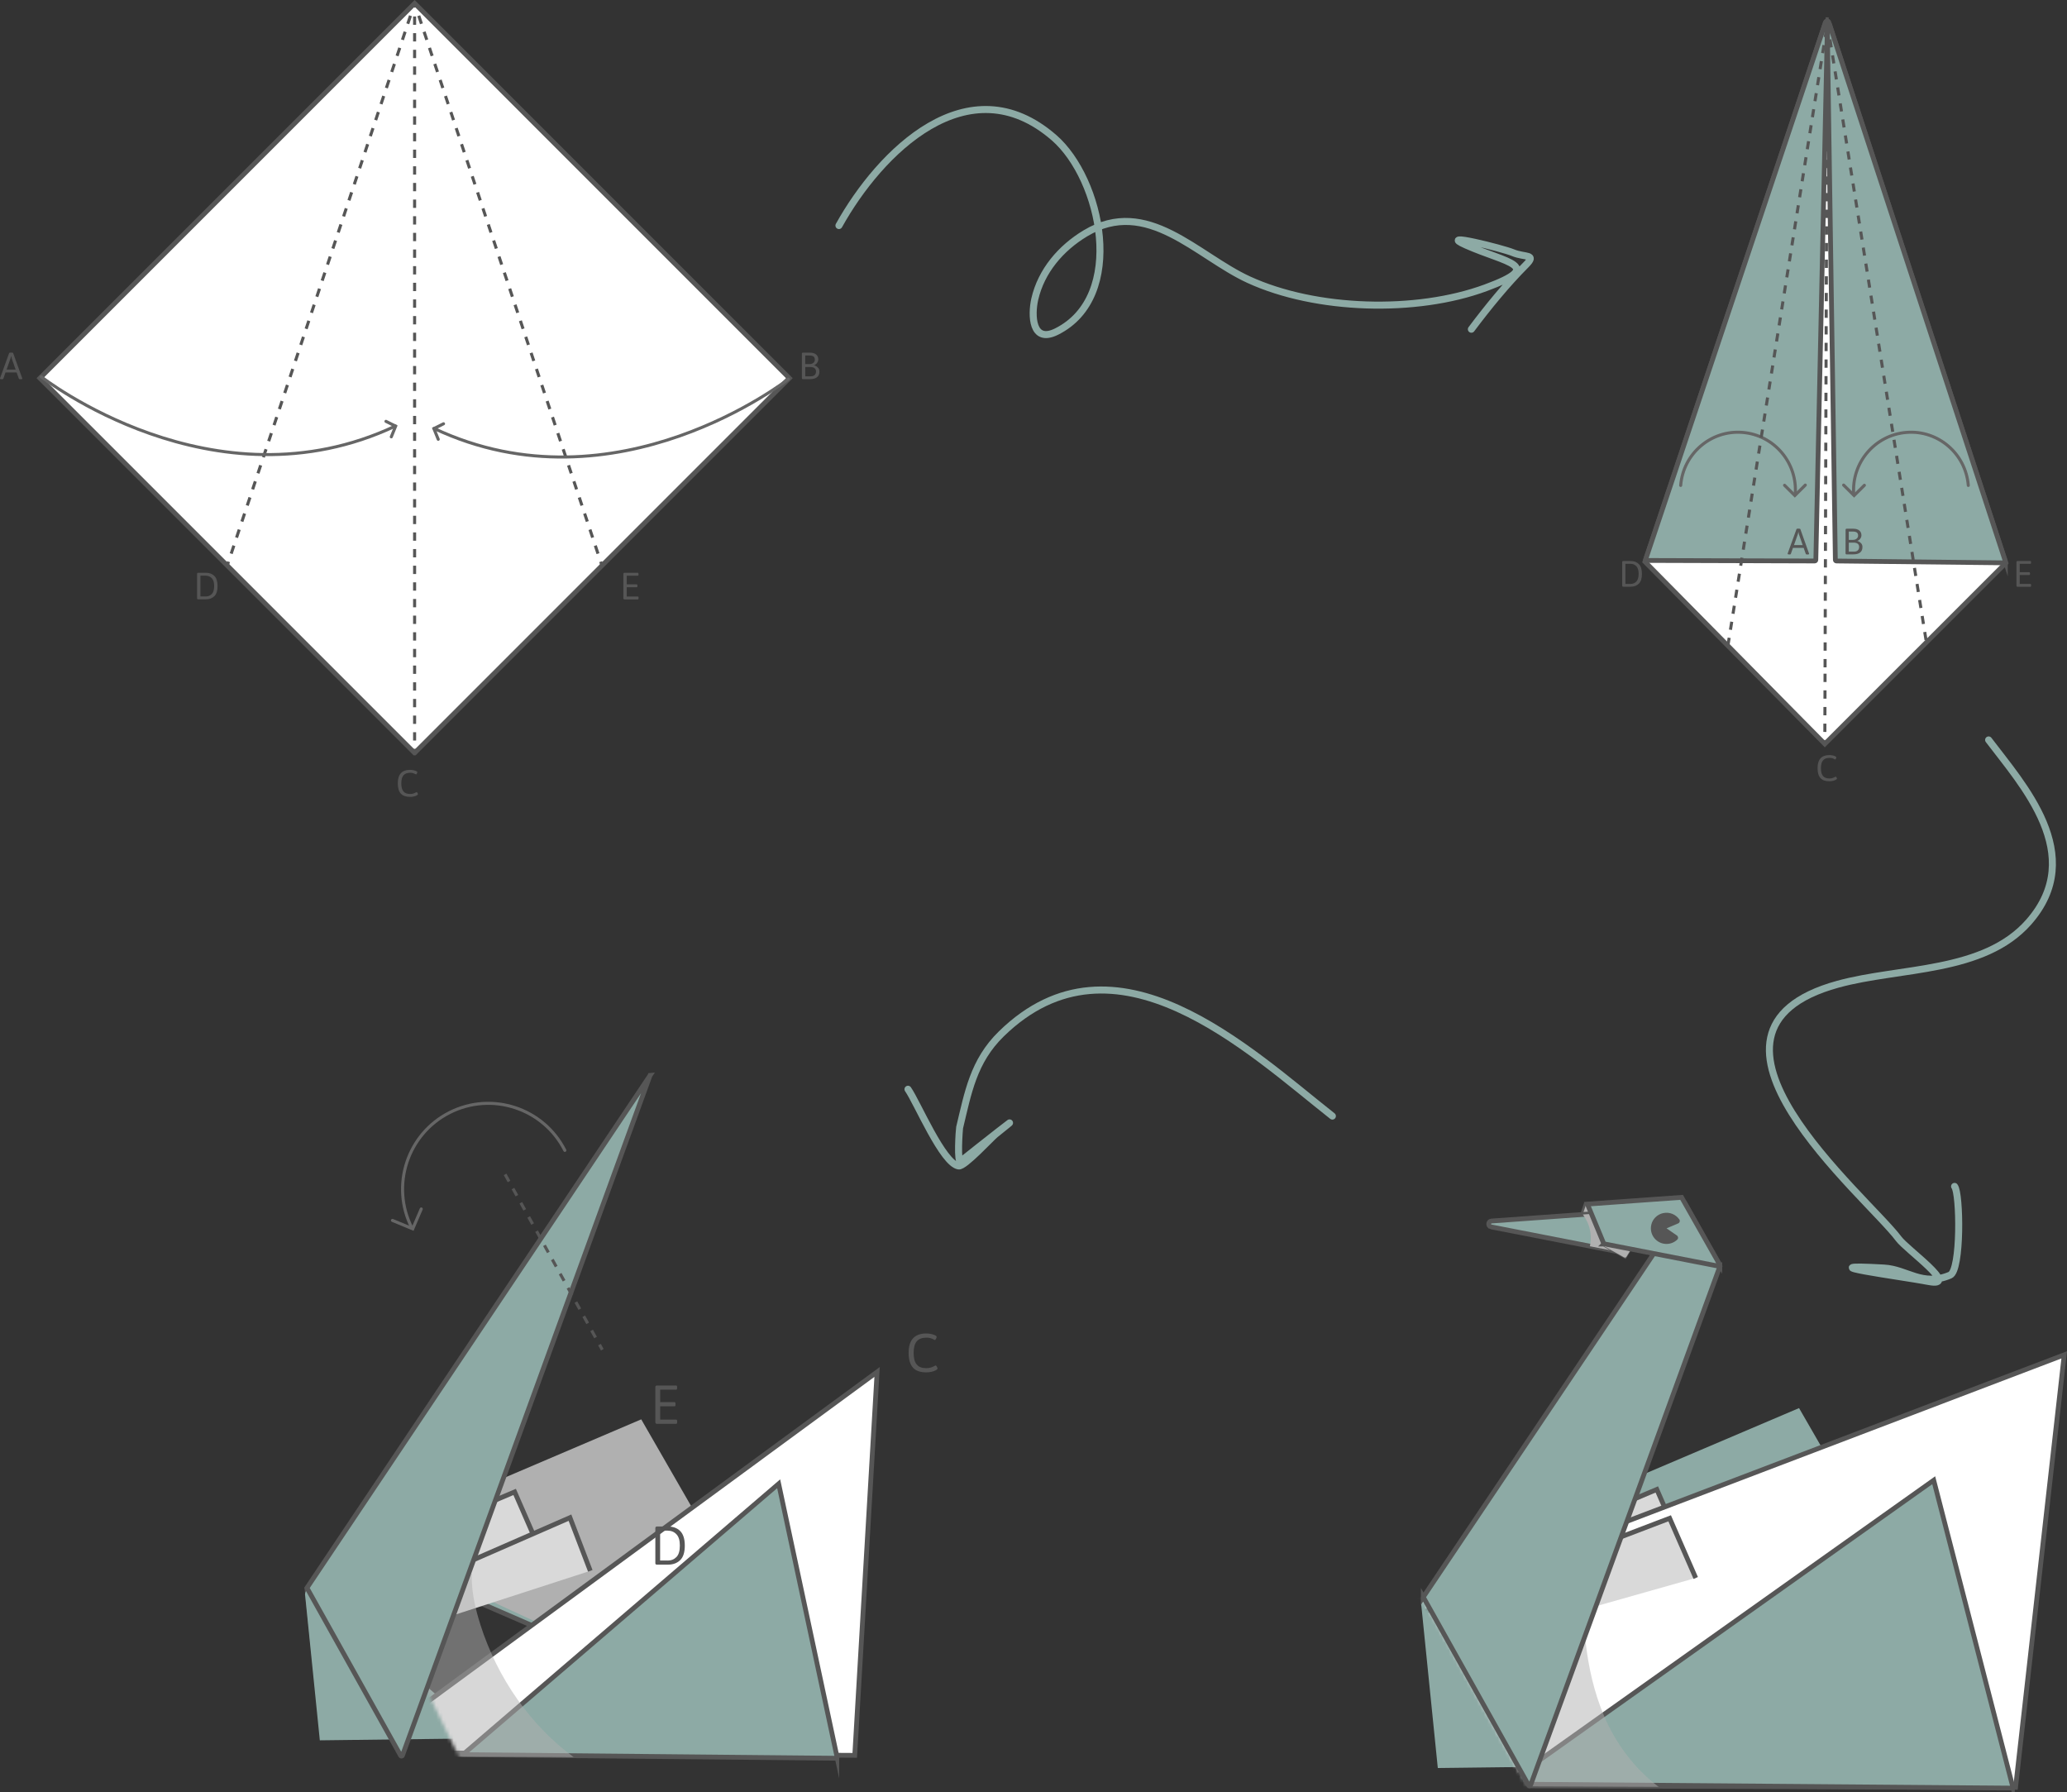<?xml version="1.0" encoding="UTF-8"?>
<svg xmlns="http://www.w3.org/2000/svg" xmlns:xlink="http://www.w3.org/1999/xlink" viewBox="0 0 588.83 510.51">
  <rect x="0" y="0" width="588.83" height="510.51" fill="#333333" stroke="none"/>
  <defs>
    <style>
      .cls-1, .cls-2, .cls-3, .cls-4, .cls-5 {
        stroke-width: 0px;
      }

      .cls-1, .cls-6 {
        fill: #8daaa5;
      }

      .cls-7, .cls-3 {
        fill: #d9d9d9;
      }

      .cls-7, .cls-8, .cls-9, .cls-10, .cls-11, .cls-12, .cls-13, .cls-14, .cls-6 {
        stroke-miterlimit: 10;
      }

      .cls-7, .cls-8, .cls-9, .cls-10, .cls-12, .cls-13, .cls-14, .cls-6 {
        stroke: #565656;
      }

      .cls-7, .cls-8, .cls-12, .cls-6 {
        stroke-width: 1.36px;
      }

      .cls-2 {
        fill: #565656;
      }

      .cls-15 {
        isolation: isolate;
      }

      .cls-4 {
        fill: #b0b0b0;
      }

      .cls-8, .cls-5 {
        fill: #fff;
      }

      .cls-9, .cls-10, .cls-16, .cls-11, .cls-12, .cls-13, .cls-14 {
        fill: none;
      }

      .cls-9, .cls-10, .cls-11, .cls-13, .cls-14 {
        stroke-width: .87px;
      }

      .cls-10 {
        stroke-dasharray: 0 0 0 0 0 0 2.37 2.37 2.37 2.37 2.37 2.37;
      }

      .cls-17 {
        opacity: .5;
      }

      .cls-17, .cls-18 {
        mix-blend-mode: multiply;
      }

      .cls-16 {
        stroke: #8daaa5;
        stroke-width: 2px;
      }

      .cls-16, .cls-11 {
        stroke-linecap: round;
      }

      .cls-11 {
        stroke: #666;
      }

      .cls-19 {
        mask: url(#mask-1);
      }

      .cls-20 {
        mask: url(#mask);
      }

      .cls-13 {
        stroke-dasharray: 0 0 0 0 0 0 2.31 2.31 2.31 2.31 2.31 2.31;
      }

      .cls-14 {
        stroke-dasharray: 0 0 0 0 0 0 2.41 2.41 2.41 2.41 2.41 2.41;
      }
    </style>
    <mask id="mask" x="263.21" y="377.45" width="337.92" height="154.84" maskUnits="userSpaceOnUse">
      <g id="mask0_8436_1798" data-name="mask0 8436 1798">
        <path class="cls-5" d="M588.03,377.45l-34.09,3.52-47.8,21.4-110.01,36.49,51.92,93.43,137.6-3.18,6.35-15.06,5.11-44.54,4.02-76.98-13.1-15.07Z"/>
      </g>
    </mask>
    <mask id="mask-1" x="10.73" y="383.23" width="249.34" height="138.06" maskUnits="userSpaceOnUse">
      <g id="mask1_8436_1798" data-name="mask1 8436 1798">
        <path class="cls-5" d="M249.86,383.23l-26.54,3.13-37.22,19.08-85.65,32.54,40.43,83.31,107.13-2.85,4.94-13.43,3.99-39.71,3.12-68.64-10.2-13.43Z"/>
      </g>
    </mask>
  </defs>
  <g class="cls-15">
    <g id="Calque_1" data-name="Calque 1">
      <path class="cls-3" d="M405.45,454.88l5,47.53,49.94-.36"/>
      <path class="cls-12" d="M405.45,454.88l5,47.53,49.94-.36"/>
      <g class="cls-18">
        <path class="cls-1" d="M404.91,457.42l4.68,46.15,53.5-.65-55.12-47.33c-1.37-1.18-3.46.07-3.06,1.84h0Z"/>
      </g>
      <path class="cls-7" d="M572.49,507.17l-60.34-104.76-92.69,39.35,152.91,66.2c.39-.07.46-.59.12-.78h0Z"/>
      <g class="cls-18">
        <path class="cls-1" d="M422.06,439.54l150.52,69.5c.63-.13,1.11-.62,1.2-1.26v-.03c.06-.51-.13-1.01-.5-1.33l-60.78-105.37-90.44,38.5Z"/>
      </g>
      <path class="cls-3" d="M417.02,447.47l54.96-23.25,10.43,23.88"/>
      <path class="cls-12" d="M417.02,447.47l54.96-23.25,10.43,23.88"/>
      <g class="cls-20">
        <g>
          <path class="cls-8" d="M266.88,508.15l307.3.93,13.86-123.2-321.16,122.27Z"/>
          <path class="cls-3" d="M281.23,506.55l194.41-74.11,7.43,17"/>
          <path class="cls-12" d="M281.23,506.55l194.41-74.11,7.43,17"/>
          <path class="cls-6" d="M573.28,508.52l-22.42-86.92-121.86,86.54,144.22,1.15c.18-.07.22-.59.06-.78h0Z"/>
          <g class="cls-17">
            <path class="cls-4" d="M456.87,488.54c-5.51-13.13-6.21-27.7-5.95-41.96l-7.19,2.41-47.2,27.2c-6.51,9.29-7.03,21.95-2.65,32.45l78.62.29c-6.85-5.12-12.31-12.44-15.63-20.38Z"/>
          </g>
        </g>
      </g>
      <path class="cls-6" d="M405.45,454.88l30.02,53.61c.12.23.47.2.55-.04l53.94-147.79-9.64-17.34-74.87,111.56Z"/>
      <path class="cls-3" d="M451.95,342.67l-2.77,8.32,10.87,1.13"/>
      <path class="cls-12" d="M451.95,342.67l-2.77,8.32,10.87,1.13"/>
      <g class="cls-18">
        <path class="cls-4" d="M451.95,342.67l-2.77,8.32,10.87,1.13"/>
      </g>
      <path class="cls-6" d="M424.77,349.44l37.4,7.3-4.68-11.31-32.61,2.34c-.99.07-1.07,1.49-.11,1.68h0Z"/>
      <g class="cls-18">
        <path class="cls-4" d="M459.08,356.14l-2.56-1.42-.07-.88.24-.03-.87-2.11-2.48-5.96-2.43.18c.98,1.29,1.69,2.79,2.02,4.38.09.38.14.75.18,1.13.13,1.18.06,2.37-.19,3.53l6.16,1.2h0Z"/>
      </g>
      <path class="cls-7" d="M456.9,354.33l5.97,3.36,2.64-4.24s0-.06-.02-.05l-8.58.87s-.04.04,0,.06h-.01Z"/>
      <g class="cls-18">
        <path class="cls-4" d="M465.78,352.86l-8.91.91-.41.06.07.88,6.19,3.44c.21.09.44.02.58-.16l2.58-4.2.26-.29-.34-.65h-.02Z"/>
      </g>
      <path class="cls-6" d="M489.93,360.24l-10.89-19.21-26.83,1.92,4.68,11.31,32.74,6.38c.23.05.42-.2.29-.41h.01Z"/>
      <path class="cls-2" d="M474.74,349.86l3.32-1.41c.43-.18.61-.71.35-1.1-.97-1.42-2.75-2.24-4.67-1.82-1.63.36-2.96,1.66-3.33,3.29-.66,2.91,1.53,5.48,4.33,5.48,1.2,0,2.28-.47,3.08-1.25.34-.33.27-.89-.12-1.16-1.45-.99-2.96-2.04-2.96-2.04Z"/>
      <path class="cls-8" d="M118.12,214.45l106.74-106.74L118.12.96,11.37,107.71l106.74,106.74Z"/>
      <path class="cls-9" d="M118.11,214.44v-1.15"/>
      <path class="cls-10" d="M118.11,210.92v-17.8"/>
      <path class="cls-10" d="M118.11,191.93V3.29"/>
      <path class="cls-9" d="M118.11,2.1V.95"/>
      <path class="cls-9" d="M171.48,161.07l-.36-1.1"/>
      <path class="cls-14" d="M170.35,157.69l-5.72-17.17"/>
      <path class="cls-14" d="M164.25,139.38L118.86,3.19"/>
      <path class="cls-9" d="M118.47,2.05l-.36-1.1"/>
      <path class="cls-9" d="M64.74,161.07l.36-1.1"/>
      <path class="cls-14" d="M65.86,157.69l5.73-17.17"/>
      <path class="cls-14" d="M71.97,139.38L117.36,3.19"/>
      <path class="cls-9" d="M117.74,2.05l.37-1.1"/>
      <path class="cls-11" d="M123.65,122.03c51.85,24.47,100.9-14.03,100.9-14.03"/>
      <path class="cls-11" d="M126.35,120.7l-2.75,1.37,1.24,3.05"/>
      <path class="cls-11" d="M112.65,121.34c-51.85,24.47-100.9-14.03-100.9-14.03"/>
      <path class="cls-11" d="M109.95,120.01l2.76,1.37-1.24,3.04"/>
      <path class="cls-2" d="M114.17,226.02c-.56-.62-.85-1.59-.85-2.91,0-2.56,1.17-3.84,3.5-3.84.35,0,.69.04,1.02.11.33.08.59.17.78.28.17.1.26.19.26.28,0,.1-.04.23-.13.39-.09.16-.17.24-.23.24-.02,0-.11-.04-.27-.13-.16-.09-.36-.17-.59-.24-.23-.07-.5-.1-.8-.1-.87,0-1.51.24-1.92.72-.41.48-.62,1.25-.62,2.31s.2,1.8.61,2.28c.41.49,1.03.73,1.88.73.35,0,.65-.04.91-.12.26-.08.5-.19.75-.32.1-.07.17-.1.21-.1.06,0,.14.08.24.24.09.16.14.27.14.35,0,.11-.12.23-.35.36-.22.12-.49.22-.82.3-.33.08-.69.12-1.07.12-1.19,0-2.06-.31-2.63-.93l-.02-.02Z"/>
      <path class="cls-2" d="M0,107.84s0-.09.03-.15l2.56-7.09c.04-.11.19-.17.43-.17h.31c.26,0,.4.06.43.17l2.56,7.1c.02.05.03.1.03.14,0,.12-.15.18-.46.18h-.09c-.25,0-.4-.06-.43-.17l-.64-1.77H1.57l-.62,1.77c-.04.12-.18.17-.43.17h-.05c-.31,0-.46-.06-.46-.18h0ZM4.45,105.26l-1.13-3.22c-.04-.12-.08-.32-.13-.63h-.02c-.06.29-.11.5-.16.63l-1.13,3.22h2.58-.01Z"/>
      <path class="cls-2" d="M228.51,107.93c-.05-.05-.08-.13-.08-.25v-6.91c0-.11.02-.2.08-.25.05-.05.13-.08.25-.08h1.93c.78,0,1.38.17,1.8.52.41.35.62.81.62,1.39,0,.36-.12.7-.36,1.03-.24.32-.51.53-.83.62v.04s.14.03.42.16c.28.14.53.34.76.6.23.26.33.61.33,1.03,0,1.45-.94,2.17-2.82,2.17h-1.86c-.12,0-.2-.03-.25-.08h0ZM230.64,103.7c.43,0,.79-.12,1.07-.37.28-.25.42-.54.42-.9,0-.4-.12-.7-.37-.89s-.63-.29-1.17-.29h-1.21v2.44h1.26ZM230.97,107.18c.48,0,.84-.12,1.1-.37.26-.25.39-.59.39-1.02,0-.4-.14-.71-.43-.93-.29-.22-.7-.33-1.25-.33h-1.39v2.66h1.58Z"/>
      <path class="cls-2" d="M56.22,170.63s-.08-.13-.08-.25v-6.91c0-.11.02-.2.08-.25.05-.05.13-.08.25-.08h2.18c1.01,0,1.82.3,2.42.9.6.6.91,1.56.91,2.88s-.3,2.29-.91,2.88c-.61.6-1.42.9-2.42.9h-2.18c-.12,0-.2-.03-.25-.08h0ZM58.58,169.89c.73,0,1.31-.24,1.76-.71s.67-1.22.67-2.25-.22-1.76-.67-2.24c-.45-.48-1.03-.72-1.76-.72h-1.48v5.92h1.48Z"/>
      <path class="cls-2" d="M177.66,170.63c-.05-.05-.08-.13-.08-.25v-6.91c0-.11.02-.2.08-.25.05-.05.13-.08.25-.08h3.77c.08,0,.14.03.17.08s.05.13.05.25v.17c0,.12-.02.2-.05.25s-.09.08-.17.08h-3.14v2.46h2.82c.08,0,.13.03.17.08.03.05.05.13.05.25v.17c0,.12-.02.2-.05.25s-.09.08-.17.08h-2.82v2.63h3.15c.08,0,.13.03.17.08.03.05.05.13.05.25v.17c0,.12-.02.2-.05.25s-.09.08-.17.08h-3.78c-.12,0-.2-.03-.25-.08h0Z"/>
      <path class="cls-8" d="M571.43,160.32L520.97,6.31c-.14-.45-.77-.45-.92,0l-51.46,153.67,51.25,51.91,51.59-51.57Z"/>
      <path class="cls-9" d="M519.84,211.9v-1.12"/>
      <path class="cls-10" d="M519.85,208.47l.06-17.26"/>
      <path class="cls-10" d="M519.91,190.07l.6-182.87"/>
      <path class="cls-9" d="M520.51,6.05v-1.12"/>
      <path class="cls-6" d="M571.28,159.9L521.16,6.91c-.11-.35-.63-.26-.62.11l2.3,152.45c0,.17.14.31.32.31l47.82.53c.21,0,.37-.21.3-.42Z"/>
      <path class="cls-6" d="M468.85,159.2L519.97,6.54c.12-.35.63-.25.62.11l-3.31,152.82c0,.17-.14.31-.32.31l-47.8-.15c-.21,0-.37-.21-.3-.42h0Z"/>
      <path class="cls-11" d="M511.41,140.89c.72-9.06-6-17-15.01-17.73-9.01-.73-16.9,6.04-17.62,15.1"/>
      <path class="cls-11" d="M514.28,138.16l-2.98,2.97-2.93-2.91"/>
      <path class="cls-11" d="M528.08,140.89c-.72-9.06,6-17,15.01-17.73,9.01-.73,16.9,6.04,17.62,15.1"/>
      <path class="cls-11" d="M525.2,138.16l2.98,2.97,2.93-2.91"/>
      <path class="cls-13" d="M492.23,183.93l28.35-177.28"/>
      <path class="cls-13" d="M520.58,6.65l28.35,177.28"/>
      <path class="cls-2" d="M518.59,221.6c-.54-.6-.82-1.54-.82-2.82,0-2.48,1.13-3.72,3.37-3.72.34,0,.66.04.98.11.32.08.57.16.75.27.16.1.25.18.25.27,0,.1-.04.22-.12.38-.09.16-.16.23-.22.23-.02,0-.11-.04-.26-.13s-.35-.16-.57-.23c-.22-.07-.48-.1-.77-.1-.84,0-1.45.23-1.85.7-.4.47-.6,1.21-.6,2.24s.19,1.74.59,2.21c.39.48.99.71,1.81.71.34,0,.63-.04.88-.12.25-.08.48-.18.72-.31.1-.07.16-.1.2-.1.06,0,.13.08.23.23.09.15.14.26.14.34,0,.11-.12.22-.34.35-.21.12-.47.21-.79.29-.32.08-.66.12-1.03.12-1.15,0-1.99-.3-2.53-.9l-.02-.02Z"/>
      <path class="cls-2" d="M462.19,167.05s-.08-.13-.08-.24v-6.7c0-.11.02-.19.08-.24.05-.05.12-.08.24-.08h2.1c.97,0,1.75.29,2.33.87.58.58.88,1.51.88,2.79s-.29,2.22-.88,2.79c-.59.58-1.37.87-2.33.87h-2.1c-.12,0-.19-.03-.24-.08h0ZM464.46,166.32c.7,0,1.26-.23,1.7-.69.43-.46.64-1.18.64-2.18s-.21-1.71-.64-2.17c-.43-.46-.99-.7-1.7-.7h-1.43v5.74h1.43Z"/>
      <path class="cls-2" d="M574.51,167.05s-.08-.13-.08-.24v-6.7c0-.11.03-.19.08-.24.05-.05.12-.08.24-.08h3.63c.08,0,.14.03.16.08.03.05.05.13.05.24v.16c0,.12-.02.19-.05.24-.03.05-.09.08-.16.08h-3.02v2.38h2.72c.08,0,.12.03.16.08.03.05.05.13.05.24v.16c0,.12-.02.19-.05.24-.03.05-.09.08-.16.08h-2.72v2.55h3.03c.08,0,.12.03.16.08.03.05.05.13.05.24v.17c0,.12-.02.19-.05.24-.03.05-.09.08-.16.08h-3.64c-.12,0-.19-.03-.24-.08h0Z"/>
      <path class="cls-2" d="M509.24,157.75s.01-.08.03-.15l2.49-6.87c.04-.11.18-.16.41-.16h.3c.25,0,.39.06.41.16l2.45,6.89s.03.1.03.14c0,.12-.15.17-.44.17h-.09c-.24,0-.39-.06-.41-.16l-.61-1.72h-3.05l-.6,1.71c-.04.12-.17.16-.41.16h-.05c-.3,0-.44-.06-.44-.18h-.01ZM513.53,155.26l-1.08-3.12c-.04-.12-.08-.32-.12-.61h-.02c-.06.28-.11.49-.15.61l-1.1,3.11h2.48-.01Z"/>
      <path class="cls-2" d="M525.82,157.84s-.08-.13-.08-.24l.02-6.7c0-.11.03-.19.08-.24.05-.05.12-.07.24-.07h1.86c.75,0,1.33.18,1.73.51.4.34.6.79.6,1.36,0,.35-.11.68-.35.99-.23.31-.5.51-.8.59v.04s.14.03.4.15c.27.14.51.33.72.58.21.25.32.59.32,1,0,1.41-.92,2.1-2.72,2.09h-1.79c-.12,0-.19-.03-.24-.08h0ZM528.18,157.12c.45,0,.81-.12,1.06-.36.25-.24.38-.57.38-.99,0-.39-.14-.69-.4-.9-.27-.21-.68-.32-1.21-.32h-1.34v2.57h1.52-.01ZM527.89,153.76c.41,0,.76-.12,1.03-.35.27-.23.4-.52.4-.87,0-.39-.12-.68-.35-.86-.23-.18-.61-.28-1.13-.28h-1.17v2.37h1.2Z"/>
      <path class="cls-3" d="M87.43,452.26l4.44,42.37,44.43-.32"/>
      <path class="cls-12" d="M87.43,452.26l4.44,42.37,44.43-.32"/>
      <g class="cls-18">
        <path class="cls-1" d="M86.94,454.53l4.17,41.15,47.59-.58-49.04-42.2c-1.22-1.05-3.08.06-2.72,1.64h0Z"/>
      </g>
      <path class="cls-6" d="M236.04,498.89l-53.69-93.4-82.46,35.08,136.05,59.02c.35-.07.42-.53.1-.69h0Z"/>
      <g class="cls-18">
        <path class="cls-4" d="M102.21,438.59l133.92,61.96c.56-.12.98-.56,1.06-1.12v-.03c.06-.46-.11-.89-.46-1.19l-54.06-93.95-80.48,34.34h.01Z"/>
      </g>
      <path class="cls-3" d="M97.71,445.66l48.9-20.73,9.29,21.29"/>
      <path class="cls-12" d="M97.71,445.66l48.9-20.73,9.29,21.29"/>
      <g class="cls-19">
        <g>
          <path class="cls-8" d="M102.09,499.14l141.4.82,6.37-109.2-147.77,108.39Z"/>
          <path class="cls-3" d="M11,498.34l151.37-66.08,5.79,15.15"/>
          <path class="cls-12" d="M11,498.34l151.37-66.08,5.79,15.15"/>
          <path class="cls-6" d="M238.38,500.1l-16.56-77.49-89.98,77.15,106.5,1.02c.13-.07.16-.53.04-.69Z"/>
          <g class="cls-17">
            <path class="cls-4" d="M136.84,462.71c-1.3-4.08-2.3-8.32-2.44-12.67-.02-.62-.01-1.22,0-1.84l-39.81,15.26c-1.18,3.9-1.99,7.92-2,12.03-.04,9.13,3.9,17.89,9.52,24.39.1.11.2.22.3.32l61.01.26c-12.12-8.86-21.65-22.3-26.59-37.76h0Z"/>
          </g>
        </g>
      </g>
      <path class="cls-6" d="M185.19,306.29l-70.55,193.72c-.09.22-.39.24-.5.04l-26.7-47.79,97.76-145.97Z"/>
      <path class="cls-13" d="M143.89,334.49l27.69,49.94"/>
      <path class="cls-11" d="M117.31,349.71c-6.08-12.03-1.27-26.73,10.77-32.83,12.03-6.08,26.73-1.27,32.83,10.77"/>
      <path class="cls-11" d="M111.8,347.6l5.78,2.39,2.42-5.65"/>
      <path class="cls-2" d="M260.06,389.5c-.8-.89-1.22-2.29-1.22-4.18,0-3.68,1.68-5.52,5.03-5.52.5,0,.99.06,1.47.16.47.11.85.24,1.12.4.24.14.37.27.37.4,0,.14-.06.33-.19.56-.13.23-.24.35-.33.35-.03,0-.16-.06-.39-.19-.23-.13-.52-.24-.85-.35-.33-.1-.72-.14-1.15-.14-1.25,0-2.17.35-2.76,1.04-.59.69-.89,1.8-.89,3.32s.29,2.59.88,3.28c.59.71,1.48,1.05,2.7,1.05.5,0,.93-.06,1.31-.17.37-.11.72-.27,1.08-.46.14-.1.24-.14.3-.14.09,0,.2.12.34.35.13.23.2.39.2.5,0,.16-.17.33-.5.52-.32.17-.7.32-1.18.43-.47.11-.99.17-1.54.17-1.71,0-2.96-.44-3.78-1.34l-.03-.03Z"/>
      <path class="cls-2" d="M186.8,405.39c-.07-.07-.11-.19-.11-.36v-9.93c0-.16.03-.29.11-.36.07-.07.19-.12.36-.12h5.42c.11,0,.2.04.24.12.04.07.07.19.07.36v.24c0,.17-.03.29-.07.36-.04.07-.13.11-.24.11h-4.51v3.54h4.05c.11,0,.19.04.24.11.04.07.07.19.07.36v.25c0,.17-.03.29-.07.36-.04.07-.13.12-.24.12h-4.05v3.78h4.53c.11,0,.19.04.24.12.04.07.07.19.07.36v.25c0,.17-.03.29-.07.36-.04.07-.13.12-.24.12h-5.43c-.17,0-.29-.04-.36-.12h0Z"/>
      <path class="cls-2" d="M186.8,445.56c-.07-.07-.11-.19-.11-.36v-9.94c0-.16.03-.29.11-.36.07-.07.19-.12.36-.12h3.13c1.45,0,2.62.43,3.48,1.29.86.86,1.31,2.24,1.31,4.14s-.43,3.29-1.31,4.14c-.88.86-2.04,1.29-3.48,1.29h-3.13c-.17,0-.29-.04-.36-.11h0ZM190.18,444.48c1.05,0,1.88-.35,2.53-1.02.65-.68.96-1.75.96-3.24s-.32-2.53-.96-3.22c-.65-.69-1.48-1.04-2.53-1.04h-2.13v8.51h2.13Z"/>
      <path class="cls-16" d="M238.99,64.24c11.63-20.93,36.84-46.27,61.28-25.02,13.53,11.77,20.65,45.25.74,55.21-7.12,3.56-7.24-4.75-6.24-9.19,1.83-8.06,7.44-14.59,14.44-18.79,17.61-10.57,31.75,6.44,46.52,13.21,19.17,8.79,47.71,9.62,67.52,2.3,17.12-6.33,5.95-7.02-5.58-12.14-8.77-3.9,10.53.97,13.29,2.13,3.47,1.46,6.93.28,3.69,3.53-5.49,5.5-10.82,12.05-15.5,18.29"/>
      <path class="cls-16" d="M566.5,210.75c9.52,12.62,28.21,32.76,11.45,51.84-12.86,14.64-36.63,12.84-54.42,17.74-48.73,13.42,8.23,60.28,17.35,72.51,2.35,3.15,17.55,13.87,8.61,12.17-8.07-1.54-36.04-5.15-12.81-3.84,6.65.37,10.84,5.38,18.83,2.02,3.21-1.34,2.9-23.36,1.29-25.28"/>
      <path class="cls-16" d="M379.56,317.88c-23.79-18.76-61.9-55.11-94.34-23.38-7.95,7.77-9.47,16.8-11.85,26.65-.1.42-.81,10.51.36,9.56,3.15-2.55,21.95-17.32,9.85-7.64-1.28,1.02-8.83,9.27-10.48,9.02-4.53-.67-11.83-18.13-14.44-21.85"/>
    </g>
  </g>
</svg>